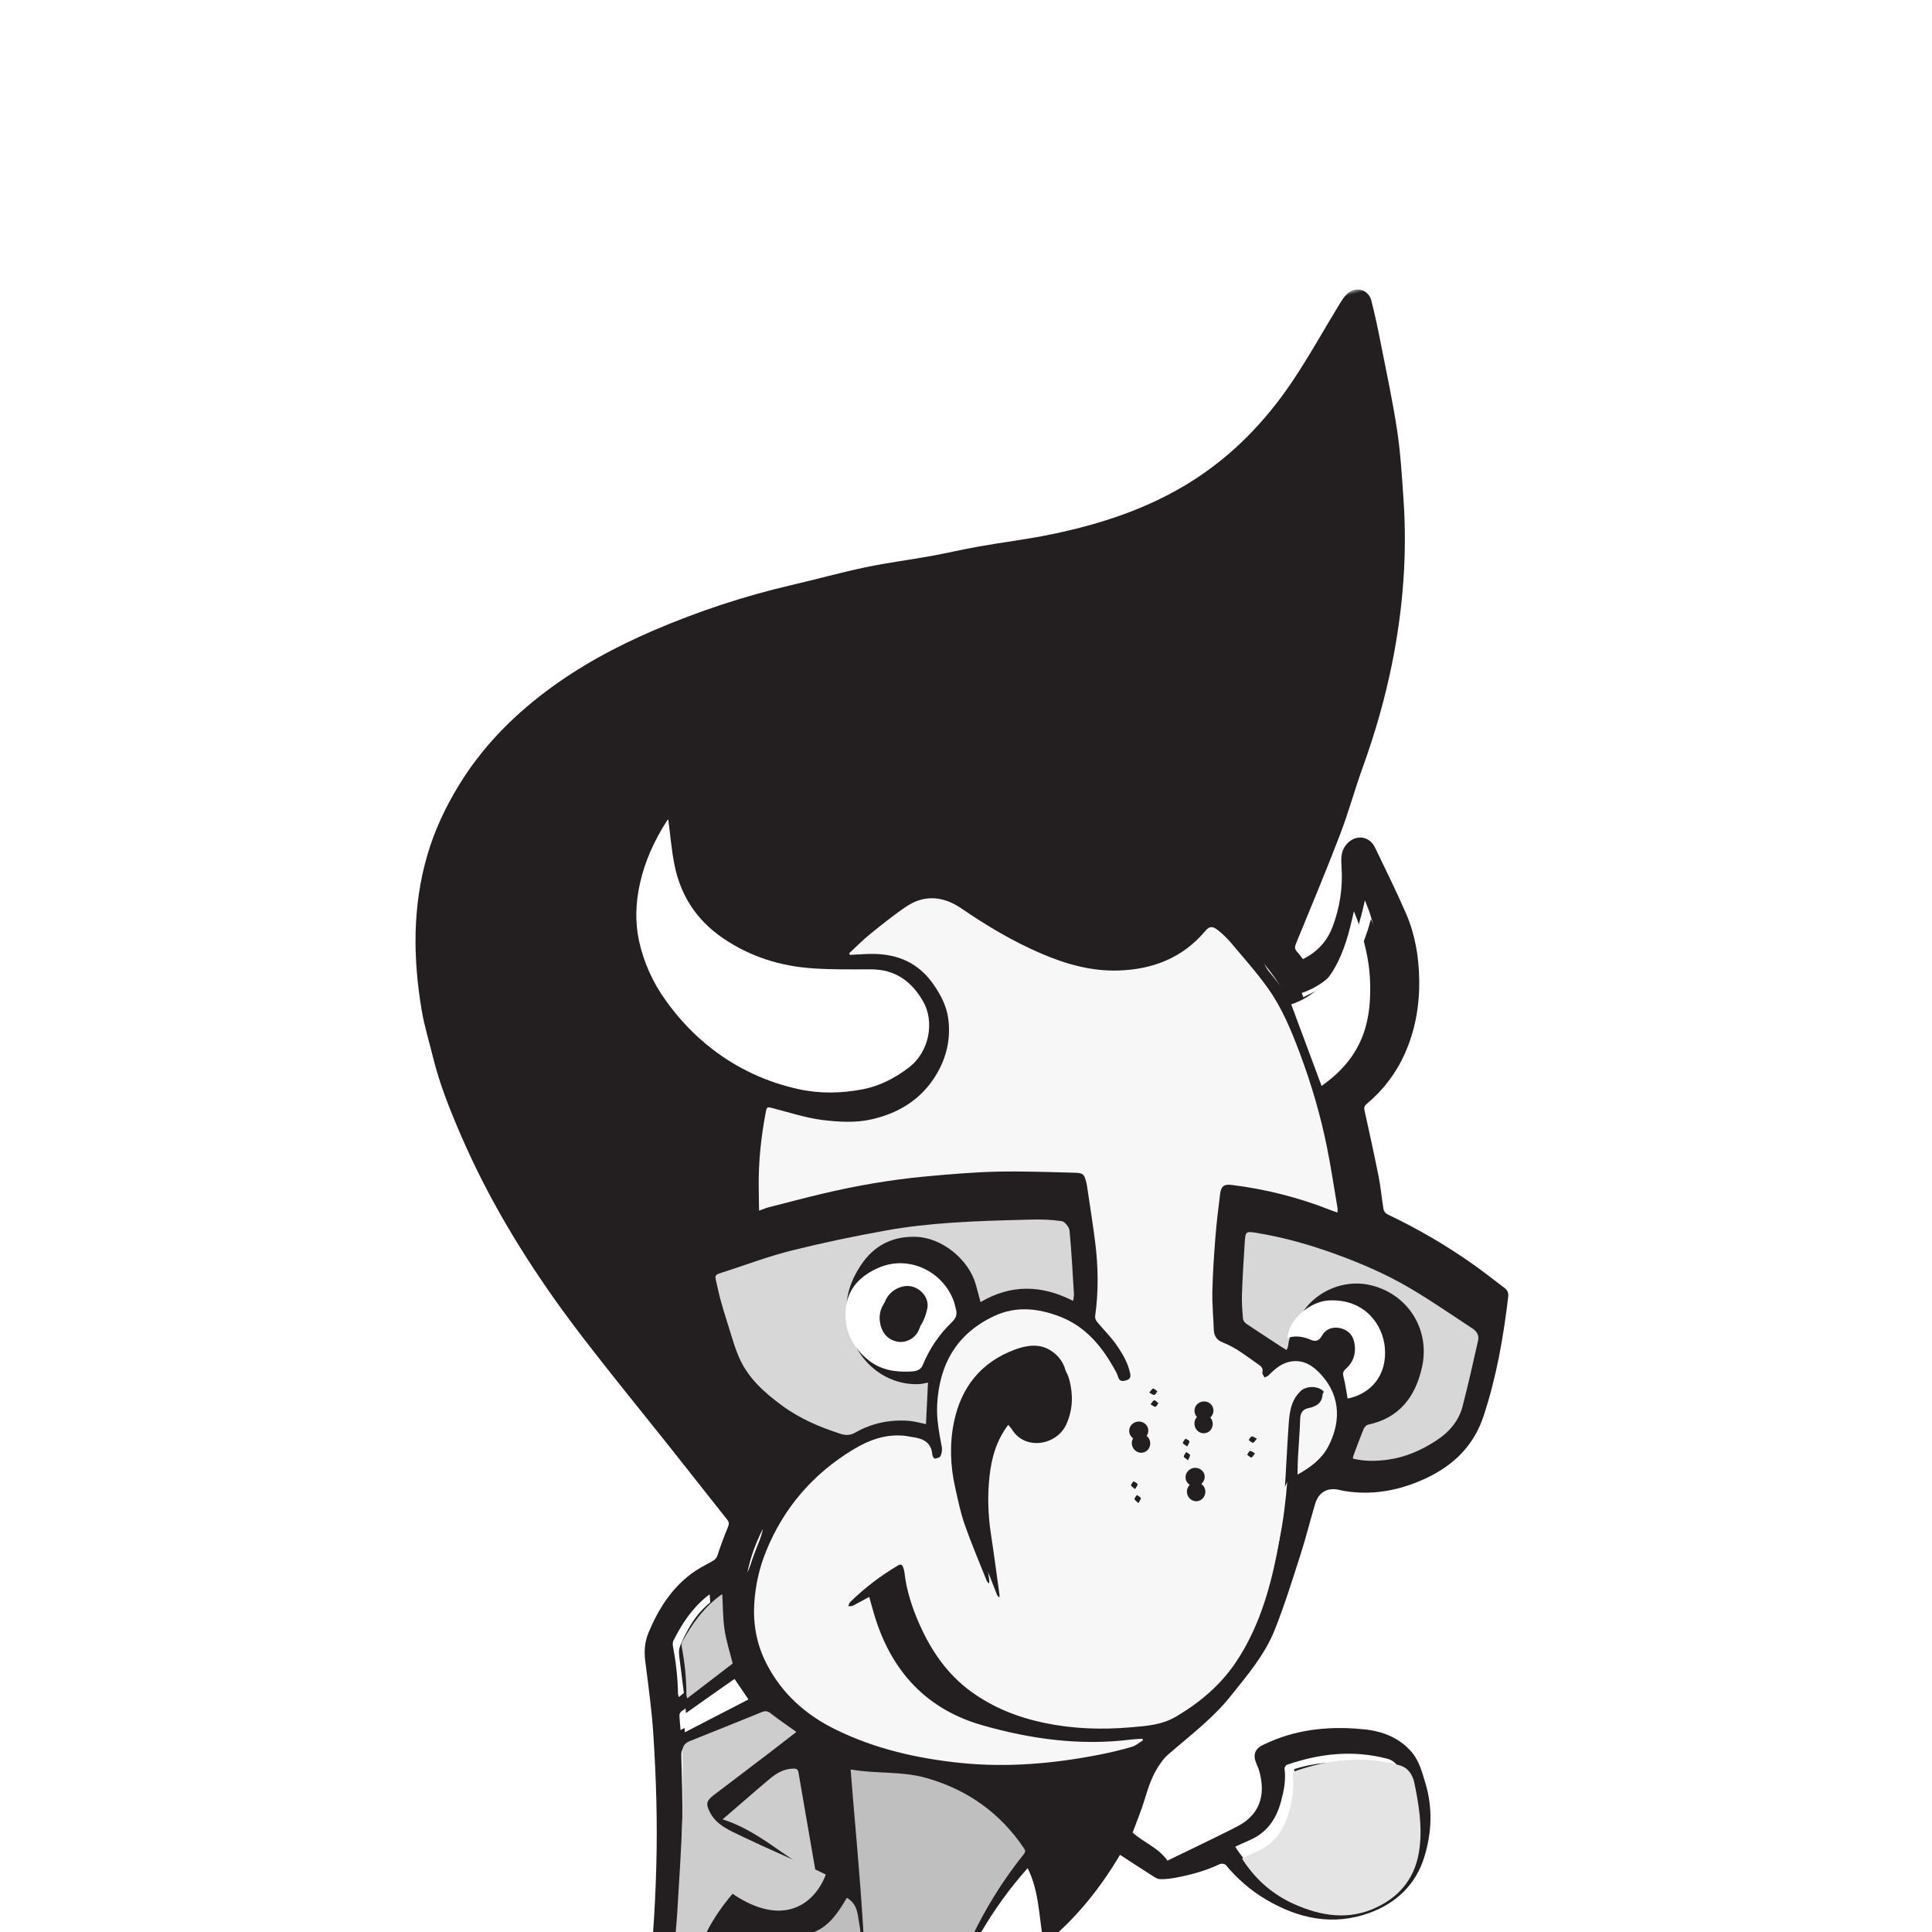 <svg xmlns="http://www.w3.org/2000/svg" width="250" height="250" viewBox="0 0 250 250" xmlns:xlink="http://www.w3.org/1999/xlink">
  <rect x="0" y="0" width="250" height="250" fill="#808080" stroke="none"/>
  <defs>
    <rect id="a" width="250" height="250"/>
  </defs>
  <g fill="none" fill-rule="evenodd">
    <mask id="b" fill="white">
      <use xlink:href="#a"/>
    </mask>
    <use fill="#FFFFFF" fill-rule="nonzero" xlink:href="#a"/>
    <g transform="rotate(-14 329.47 30.763)" mask="url(#b)">
      <path fill="#231F20" fill-rule="nonzero" d="M113.475,143.01 C113.513,143.054 113.554,143.094 113.598,143.136 C113.554,143.094 113.513,143.054 113.475,143.01 M179.852,7.407 C179.944,5.561 180.012,3.707 179.998,1.857 C179.984,0.377 178.465,-0.464 177.179,0.27 C176.689,0.549 176.261,0.958 175.855,1.36 C173.057,4.119 170.375,7.003 167.46,9.628 C162.87,13.76 157.697,16.991 151.788,18.94 C145.54,21.001 139.098,21.47 132.587,21.212 C129.408,21.088 126.24,20.69 123.062,20.469 C120.972,20.32 118.872,20.304 116.783,20.167 C113.904,19.977 111.034,19.638 108.153,19.53 C104.882,19.406 101.601,19.496 98.321,19.444 C92.032,19.343 85.789,19.814 79.582,20.819 C74.243,21.685 69.03,23.025 64.049,25.146 C58.934,27.323 54.265,30.218 50.27,34.15 C47.907,36.482 45.823,39.028 44.146,41.896 C40.626,47.9 39.062,54.481 38.541,61.348 C38.39,63.341 38.505,65.357 38.494,67.362 C38.476,71.068 38.985,74.724 39.593,78.367 C41.005,86.875 43.524,95.067 46.722,103.057 C47.9,105.994 49.192,108.885 50.488,111.769 C52.267,115.73 54.113,119.658 55.91,123.612 C57.603,127.328 59.269,131.055 60.958,134.772 C61.126,135.139 61.078,135.378 60.838,135.704 C60.075,136.746 59.332,137.806 58.652,138.904 C58.403,139.308 58.113,139.446 57.691,139.553 C56.689,139.811 55.664,140.053 54.716,140.458 C51.718,141.733 49.464,143.913 47.543,146.505 C46.736,147.589 46.386,148.748 46.232,150.06 C45.857,153.206 45.524,156.362 44.957,159.473 C43.933,165.099 42.718,170.686 41.175,176.19 C40.374,179.066 39.515,181.927 38.573,184.759 C37.495,187.983 36.339,191.183 35.119,194.357 C34.652,195.575 34.395,196.779 34.434,198.06 C34.453,198.659 34.513,199.255 34.538,199.663 C34.248,199.97 33.998,200.124 33.907,200.344 C33.633,201.005 33.42,201.691 33.166,202.412 C33.24,202.456 33.364,202.525 33.541,202.628 C33.251,203.1 33.046,203.627 32.669,203.957 C32.482,204.122 31.977,203.896 31.615,203.9 C31.271,203.905 30.926,203.959 30.589,204.025 C27.898,204.568 25.474,205.731 23.224,207.274 C19.101,210.1 16.001,213.864 13.453,218.112 C12.476,219.747 11.626,221.465 10.715,223.143 C12.012,222.785 13.083,221.95 14.518,222.256 C14.403,222.444 14.319,222.599 14.22,222.746 C10.774,227.879 8.312,233.449 6.727,239.433 C5.333,244.686 3.764,249.89 1.697,254.927 C1.158,256.245 0.601,257.554 0,259 C0.315,258.831 0.509,258.725 0.704,258.622 C2.509,257.64 4.282,256.592 6.127,255.69 C10.589,253.513 15.104,251.448 19.552,249.248 C23.27,247.412 26.372,244.833 28.482,241.182 C28.519,241.118 28.595,241.074 28.751,240.929 C28.807,243.093 27.748,244.714 26.843,246.417 C30.998,243.711 34.914,240.775 37.16,236.115 C37.247,236.158 37.335,236.207 37.421,236.249 C37.054,237.775 36.687,239.3 36.316,240.82 L36.449,240.935 C38.418,238.88 40.389,236.822 42.364,234.765 C42.805,235.089 43.247,235.416 43.686,235.746 C45.459,237.079 47.273,238.34 49.287,239.295 C54.418,241.723 59.804,242.852 65.476,242.635 C65.735,242.625 66.061,242.652 66.247,242.798 C66.62,243.095 66.907,243.496 67.25,243.835 C69.117,245.687 70.99,247.54 73.257,248.911 C74.273,249.526 75.346,250.047 76.4,250.598 C77.038,250.932 77.67,251.319 78.349,251.546 C79.466,251.92 80.619,252.191 81.761,252.486 C82.183,252.595 82.614,252.69 83.045,252.731 C85.266,252.944 87.468,252.813 89.628,252.226 C91.459,251.731 93.248,251.104 94.683,249.8 C95.758,248.822 96.658,247.699 97.376,246.407 C98.331,244.691 99.055,242.877 99.295,240.956 C99.535,239.065 99.504,237.129 99.461,235.217 C99.398,232.589 98.79,230.034 97.763,227.641 C96.677,225.094 95.346,222.683 93.523,220.536 C91.571,218.241 89.227,216.511 86.604,215.121 C85.951,214.776 85.166,214.692 84.46,214.433 C83.684,214.148 82.969,213.919 82.575,212.951 C80.803,208.632 77.902,205.225 73.921,202.764 C73.755,202.661 73.603,202.528 73.403,202.374 C77.414,196.728 82.062,191.825 87.775,187.931 C88.518,191.328 87.618,194.576 87.418,198.052 C92.309,195.799 96.303,192.67 99.791,189.154 C100.931,190.377 102.046,191.582 103.174,192.772 C103.424,193.035 103.696,193.357 104.016,193.452 C104.65,193.633 105.321,193.718 105.978,193.761 C108.013,193.895 110.04,193.843 112.048,193.439 C112.259,193.398 112.662,193.557 112.745,193.734 C113.76,195.836 115.078,197.721 116.739,199.354 C120.218,202.768 124.299,204.763 129.26,204.257 C132.963,203.88 136.027,202.136 137.962,198.898 C139.63,196.109 140.538,193.024 140.373,189.703 C140.302,188.223 140.298,186.723 139.614,185.366 C138.527,183.196 136.636,181.871 134.462,181.074 C131.327,179.923 128.064,179.259 124.699,179.384 C123.531,179.427 122.353,179.59 121.203,179.824 C119.987,180.072 119.57,180.81 119.774,182.004 C119.841,182.387 119.895,182.781 119.897,183.172 C119.905,185.49 119.207,187.495 117.065,188.648 C116.214,189.112 115.205,189.314 114.241,189.525 C111.34,190.172 108.428,190.764 105.566,191.368 C104.818,189.42 103.081,188.301 102.072,186.751 C102.954,185.445 103.885,184.211 104.668,182.884 C105.517,181.443 106.42,180.063 107.697,178.965 C108.075,178.638 108.478,178.318 108.923,178.093 C112.226,176.402 115.668,174.963 118.65,172.687 C121.391,170.597 124.227,168.574 126.258,165.75 C128.251,162.978 130.028,160.045 131.831,157.141 C133.035,155.199 134.108,153.174 135.269,151.203 C136.096,149.795 137.408,149.47 138.851,150.253 C139.071,150.371 139.298,150.479 139.531,150.576 C142.571,151.842 145.732,152.1 148.954,151.632 C153.224,151.009 156.795,149.218 159.183,145.429 C162.003,140.954 164.135,136.16 166.002,131.228 C166.174,130.772 166.117,130.39 165.815,130.014 C164.779,128.742 163.782,127.436 162.717,126.193 C159.884,122.883 156.764,119.865 153.405,117.093 C153.217,116.939 153.061,116.602 153.079,116.365 C153.188,114.967 153.418,113.571 153.486,112.172 C153.629,109.238 153.711,106.3 153.788,103.363 C153.799,102.957 153.924,102.76 154.286,102.585 C156.754,101.386 158.854,99.718 160.562,97.561 C162.659,94.909 163.997,91.895 164.757,88.616 C165.418,85.756 165.654,82.852 165.173,79.953 C164.656,76.839 163.971,73.749 163.335,70.651 C162.974,68.906 161.128,68.346 159.736,69.457 C158.858,70.162 158.7,71.12 158.523,72.088 C158.045,74.69 157.052,77.073 155.561,79.243 C154.414,80.915 152.836,81.965 150.799,82.418 C150.626,82.038 150.477,81.651 150.276,81.292 C150.055,80.891 150.14,80.615 150.413,80.244 C153.407,76.171 156.433,72.117 159.333,67.973 C161.092,65.46 162.592,62.77 164.303,60.219 C166.92,56.32 169.267,52.264 171.275,48.02 C174.316,41.584 176.566,34.885 177.812,27.866 C178.335,24.915 178.892,21.954 179.176,18.973 C179.539,15.132 179.658,11.266 179.852,7.407"/>
      <path stroke="#FFFFFF" stroke-width="8.88" d="M113.475,143.01 C113.513,143.054 113.554,143.094 113.598,143.136 C113.554,143.094 113.513,143.054 113.475,143.01 Z M179.852,7.407 C179.944,5.561 180.012,3.707 179.998,1.857 C179.984,0.377 178.465,-0.464 177.179,0.27 C176.689,0.549 176.261,0.958 175.855,1.36 C173.057,4.119 170.375,7.003 167.46,9.628 C162.87,13.76 157.697,16.991 151.788,18.94 C145.54,21.001 139.098,21.47 132.587,21.212 C129.408,21.088 126.24,20.69 123.062,20.469 C120.972,20.32 118.872,20.304 116.783,20.167 C113.904,19.977 111.034,19.638 108.153,19.53 C104.882,19.406 101.601,19.496 98.321,19.444 C92.032,19.343 85.789,19.814 79.582,20.819 C74.243,21.685 69.03,23.025 64.049,25.146 C58.934,27.323 54.265,30.218 50.27,34.15 C47.907,36.482 45.823,39.028 44.146,41.896 C40.626,47.9 39.062,54.481 38.541,61.348 C38.39,63.341 38.505,65.357 38.494,67.362 C38.476,71.068 38.985,74.724 39.593,78.367 C41.005,86.875 43.524,95.067 46.722,103.057 C47.9,105.994 49.192,108.885 50.488,111.769 C52.267,115.73 54.113,119.658 55.91,123.612 C57.603,127.328 59.269,131.055 60.958,134.772 C61.126,135.139 61.078,135.378 60.838,135.704 C60.075,136.746 59.332,137.806 58.652,138.904 C58.403,139.308 58.113,139.446 57.691,139.553 C56.689,139.811 55.664,140.053 54.716,140.458 C51.718,141.733 49.464,143.913 47.543,146.505 C46.736,147.589 46.386,148.748 46.232,150.06 C45.857,153.206 45.524,156.362 44.957,159.473 C43.933,165.099 42.718,170.686 41.175,176.19 C40.374,179.066 39.515,181.927 38.573,184.759 C37.495,187.983 36.339,191.183 35.119,194.357 C34.652,195.575 34.395,196.779 34.434,198.06 C34.453,198.659 34.513,199.255 34.538,199.663 C34.248,199.97 33.998,200.124 33.907,200.344 C33.633,201.005 33.42,201.691 33.166,202.412 C33.24,202.456 33.364,202.525 33.541,202.628 C33.251,203.1 33.046,203.627 32.669,203.957 C32.482,204.122 31.977,203.896 31.615,203.9 C31.271,203.905 30.926,203.959 30.589,204.025 C27.898,204.568 25.474,205.731 23.224,207.274 C19.101,210.1 16.001,213.864 13.453,218.112 C12.476,219.747 11.626,221.465 10.715,223.143 C12.012,222.785 13.083,221.95 14.518,222.256 C14.403,222.444 14.319,222.599 14.22,222.746 C10.774,227.879 8.312,233.449 6.727,239.433 C5.333,244.686 3.764,249.89 1.697,254.927 C1.158,256.245 0.601,257.554 0,259 C0.315,258.831 0.509,258.725 0.704,258.622 C2.509,257.64 4.282,256.592 6.127,255.69 C10.589,253.513 15.104,251.448 19.552,249.248 C23.27,247.412 26.372,244.833 28.482,241.182 C28.519,241.118 28.595,241.074 28.751,240.929 C28.807,243.093 27.748,244.714 26.843,246.417 C30.998,243.711 34.914,240.775 37.16,236.115 C37.247,236.158 37.335,236.207 37.421,236.249 C37.054,237.775 36.687,239.3 36.316,240.82 L36.449,240.935 C38.418,238.88 40.389,236.822 42.364,234.765 C42.805,235.089 43.247,235.416 43.686,235.746 C45.459,237.079 47.273,238.34 49.287,239.295 C54.418,241.723 59.804,242.852 65.476,242.635 C65.735,242.625 66.061,242.652 66.247,242.798 C66.62,243.095 66.907,243.496 67.25,243.835 C69.117,245.687 70.99,247.54 73.257,248.911 C74.273,249.526 75.346,250.047 76.4,250.598 C77.038,250.932 77.67,251.319 78.349,251.546 C79.466,251.92 80.619,252.191 81.761,252.486 C82.183,252.595 82.614,252.69 83.045,252.731 C85.266,252.944 87.468,252.813 89.628,252.226 C91.459,251.731 93.248,251.104 94.683,249.8 C95.758,248.822 96.658,247.699 97.376,246.407 C98.331,244.691 99.055,242.877 99.295,240.956 C99.535,239.065 99.504,237.129 99.461,235.217 C99.398,232.589 98.79,230.034 97.763,227.641 C96.677,225.094 95.346,222.683 93.523,220.536 C91.571,218.241 89.227,216.511 86.604,215.121 C85.951,214.776 85.166,214.692 84.46,214.433 C83.684,214.148 82.969,213.919 82.575,212.951 C80.803,208.632 77.902,205.225 73.921,202.764 C73.755,202.661 73.603,202.528 73.403,202.374 C77.414,196.728 82.062,191.825 87.775,187.931 C88.518,191.328 87.618,194.576 87.418,198.052 C92.309,195.799 96.303,192.67 99.791,189.154 C100.931,190.377 102.046,191.582 103.174,192.772 C103.424,193.035 103.696,193.357 104.016,193.452 C104.65,193.633 105.321,193.718 105.978,193.761 C108.013,193.895 110.04,193.843 112.048,193.439 C112.259,193.398 112.662,193.557 112.745,193.734 C113.76,195.836 115.078,197.721 116.739,199.354 C120.218,202.768 124.299,204.763 129.26,204.257 C132.963,203.88 136.027,202.136 137.962,198.898 C139.63,196.109 140.538,193.024 140.373,189.703 C140.302,188.223 140.298,186.723 139.614,185.366 C138.527,183.196 136.636,181.871 134.462,181.074 C131.327,179.923 128.064,179.259 124.699,179.384 C123.531,179.427 122.353,179.59 121.203,179.824 C119.987,180.072 119.57,180.81 119.774,182.004 C119.841,182.387 119.895,182.781 119.897,183.172 C119.905,185.49 119.207,187.495 117.065,188.648 C116.214,189.112 115.205,189.314 114.241,189.525 C111.34,190.172 108.428,190.764 105.566,191.368 C104.818,189.42 103.081,188.301 102.072,186.751 C102.954,185.445 103.885,184.211 104.668,182.884 C105.517,181.443 106.42,180.063 107.697,178.965 C108.075,178.638 108.478,178.318 108.923,178.093 C112.226,176.402 115.668,174.963 118.65,172.687 C121.391,170.597 124.227,168.574 126.258,165.75 C128.251,162.978 130.028,160.045 131.831,157.141 C133.035,155.199 134.108,153.174 135.269,151.203 C136.096,149.795 137.408,149.47 138.851,150.253 C139.071,150.371 139.298,150.479 139.531,150.576 C142.571,151.842 145.732,152.1 148.954,151.632 C153.224,151.009 156.795,149.218 159.183,145.429 C162.003,140.954 164.135,136.16 166.002,131.228 C166.174,130.772 166.117,130.39 165.815,130.014 C164.779,128.742 163.782,127.436 162.717,126.193 C159.884,122.883 156.764,119.865 153.405,117.093 C153.217,116.939 153.061,116.602 153.079,116.365 C153.188,114.967 153.418,113.571 153.486,112.172 C153.629,109.238 153.711,106.3 153.788,103.363 C153.799,102.957 153.924,102.76 154.286,102.585 C156.754,101.386 158.854,99.718 160.562,97.561 C162.659,94.909 163.997,91.895 164.757,88.616 C165.418,85.756 165.654,82.852 165.173,79.953 C164.656,76.839 163.971,73.749 163.335,70.651 C162.974,68.906 161.128,68.346 159.736,69.457 C158.858,70.162 158.7,71.12 158.523,72.088 C158.045,74.69 157.052,77.073 155.561,79.243 C154.414,80.915 152.836,81.965 150.799,82.418 C150.626,82.038 150.477,81.651 150.276,81.292 C150.055,80.891 150.14,80.615 150.413,80.244 C153.407,76.171 156.433,72.117 159.333,67.973 C161.092,65.46 162.592,62.77 164.303,60.219 C166.92,56.32 169.267,52.264 171.275,48.02 C174.316,41.584 176.566,34.885 177.812,27.866 C178.335,24.915 178.892,21.954 179.176,18.973 C179.539,15.132 179.658,11.266 179.852,7.407 L179.852,7.407 Z"/>
      <path fill="#231F20" fill-rule="nonzero" d="M159.768,134.726 C158.463,137.292 157.166,139.864 155.778,142.383 C154.818,144.137 153.263,145.193 151.372,145.836 C149.204,146.575 147.013,146.944 144.728,146.694 C143.24,146.528 141.799,146.205 140.424,145.485 C140.497,145.33 140.538,145.201 140.611,145.094 C141.295,144.116 141.97,143.125 142.686,142.165 C142.837,141.966 143.149,141.752 143.382,141.759 C147.484,141.9 150.173,139.787 151.924,136.298 C154.177,131.801 152.356,126.648 147.827,124.484 C144.92,123.098 141.245,123.622 138.831,125.74 C137.585,126.83 136.442,127.979 135.838,129.568 C135.787,129.705 135.665,129.822 135.523,130.02 C135.31,129.809 135.134,129.643 134.969,129.464 C133.742,128.154 132.511,126.848 131.301,125.52 C131.142,125.343 131.006,125.025 131.043,124.804 C131.215,123.783 131.388,122.758 131.676,121.769 C132.286,119.67 132.948,117.587 133.62,115.508 C134.08,114.084 134.117,114.056 135.459,114.628 C138.731,116.024 141.809,117.78 144.767,119.76 C147.65,121.685 150.409,123.776 152.892,126.194 C155.168,128.411 157.288,130.794 159.458,133.118 C159.875,133.569 160.058,134.161 159.768,134.726 M146.94,132.138 C146.944,131.042 146.257,130.278 145.352,129.88 C144.412,129.462 143.353,129.542 142.582,130.333 C141.991,130.94 141.47,130.956 140.844,130.499 C139.887,129.805 138.837,129.382 137.613,129.474 C138.402,126.978 142.15,125.278 144.809,125.78 C149.933,126.748 151.649,130.855 151.091,134.123 C150.433,137.929 147.46,139.878 144.006,139.725 C144.073,138.729 144.192,137.728 144.187,136.73 C144.185,136.171 144.262,135.9 144.834,135.614 C146.213,134.922 146.936,133.705 146.94,132.138 M139.6,142.952 C138.367,144.289 136.665,144.975 134.783,145.471 C135.005,144.692 135.184,143.994 135.403,143.309 C135.902,141.728 136.458,140.167 136.914,138.573 C137.129,137.826 137.565,137.459 138.28,137.484 C139.323,137.522 140.193,137.34 140.582,136.215 C140.623,136.096 140.756,136.009 140.837,135.911 C140.327,134.956 138.744,134.602 137.842,135.115 C136.109,136.098 135.619,137.816 135.054,139.53 C133.353,144.667 131.936,149.911 129.561,154.808 C127.346,159.369 124.7,163.643 120.87,167.023 C118.154,169.417 114.961,170.949 111.461,171.97 C109.295,172.603 107.264,172.228 105.19,171.903 C101.419,171.312 97.756,170.301 94.29,168.665 C91.056,167.144 88.169,165.145 85.829,162.412 C83.354,159.517 82.045,156.091 81.381,152.396 C80.967,150.091 80.792,147.763 81.118,145.422 C81.148,145.197 81.138,144.959 81.107,144.732 C81.062,144.395 80.897,144.259 80.529,144.367 C77.946,145.112 75.487,146.143 73.156,147.483 C73.004,147.568 72.921,147.774 72.805,147.923 C73.005,147.953 73.216,148.047 73.398,148.007 C74.183,147.832 74.96,147.62 75.804,147.406 C75.838,148.432 75.845,149.39 75.908,150.345 C76.399,157.71 79.748,163.366 86.179,166.989 C92.007,170.275 98.182,172.669 104.893,173.452 C105.388,173.508 105.873,173.616 106.364,173.701 C106.38,173.772 106.393,173.843 106.41,173.917 C105.863,174.082 105.324,174.368 104.772,174.39 C103.297,174.444 101.815,174.435 100.342,174.358 C94.132,174.049 88.022,173.109 82.147,171.03 C76.803,169.138 71.74,166.661 67.306,163.04 C63.923,160.279 61.494,156.884 60.453,152.571 C59.811,149.902 59.962,147.277 60.802,144.671 C61.522,142.434 62.581,140.374 63.987,138.491 C67.683,133.553 72.53,130.258 78.387,128.477 C80.769,127.753 83.223,127.476 85.652,128.388 C85.953,128.503 86.241,128.651 86.543,128.769 C87.809,129.272 88.745,129.989 88.468,131.571 C88.436,131.754 88.56,132.127 88.647,132.137 C88.923,132.171 89.33,132.176 89.474,132.008 C89.718,131.72 89.912,131.301 89.934,130.924 C90.048,129.082 90.138,127.249 90.697,125.465 C92.29,120.375 95.579,117.147 100.874,116.137 C104.004,115.54 106.768,116.524 109.311,118.267 C112.118,120.189 113.617,123 114.533,126.185 C114.669,126.648 114.832,127.122 114.848,127.599 C114.876,128.265 115.249,128.322 115.76,128.314 C116.268,128.307 116.494,128.105 116.515,127.567 C116.569,126.074 116.118,124.688 115.571,123.348 C115.11,122.22 114.45,121.178 113.911,120.08 C113.808,119.864 113.751,119.539 113.839,119.329 C115.082,116.356 115.826,113.252 116.22,110.064 C116.518,107.642 116.727,105.202 116.972,102.771 C116.987,102.635 117,102.493 116.999,102.355 C116.992,101.171 116.933,101.006 115.785,100.697 C112.459,99.8 109.136,98.857 105.774,98.123 C102.656,97.444 99.497,96.956 96.341,96.489 C91.89,95.831 87.406,95.516 82.908,95.454 C80.4,95.418 77.893,95.459 75.385,95.477 C74.984,95.482 74.581,95.545 74.019,95.597 C74.276,94.517 74.499,93.566 74.73,92.619 C75.489,89.517 76.596,86.538 77.951,83.658 C78.374,82.759 78.348,82.805 79.227,83.276 C81.172,84.31 83.078,85.477 85.131,86.243 C87.095,86.974 89.208,87.613 91.274,87.672 C94.986,87.782 98.46,86.774 101.233,84.03 C103.086,82.193 104.212,79.983 104.505,77.415 C104.685,75.811 104.292,74.24 103.696,72.703 C102.469,69.55 100.109,67.819 96.959,67.016 C95.953,66.756 94.918,66.604 93.896,66.406 C93.887,66.327 93.875,66.246 93.861,66.172 C94.945,65.592 96.002,64.953 97.119,64.448 C98.963,63.609 100.816,62.769 102.723,62.1 C105.457,61.142 107.836,61.993 109.718,64.058 C112.413,67.02 115.275,69.788 118.487,72.172 C121.321,74.273 124.373,75.987 127.855,76.731 C132.314,77.679 136.553,77.199 140.38,74.489 C141.047,74.011 141.471,74.093 142.062,74.867 C142.507,75.452 142.925,76.074 143.253,76.729 C144.388,78.998 145.605,81.238 146.559,83.585 C147.753,86.524 148.226,89.665 148.597,92.803 C149.089,96.969 149.262,101.154 149.073,105.343 C148.949,108.015 148.683,110.681 148.476,113.352 C148.463,113.497 148.397,113.641 148.327,113.898 C148.033,113.709 147.805,113.572 147.588,113.423 C143.866,110.82 139.874,108.732 135.628,107.14 C134.654,106.776 134.217,106.938 133.822,107.929 C133.114,109.706 132.419,111.487 131.8,113.294 C131.055,115.469 130.33,117.653 129.714,119.864 C129.269,121.456 129.021,123.102 128.667,124.717 C128.488,125.521 128.767,126.147 129.404,126.578 C130.934,127.617 132.045,129.07 133.268,130.421 C133.571,130.758 133.829,131.074 133.539,131.582 C133.453,131.741 133.614,132.041 133.662,132.278 C133.862,132.23 134.09,132.229 134.261,132.126 C135.328,131.493 136.426,130.96 137.709,131.112 C139.339,131.303 140.31,132.364 141.051,133.723 C142.977,137.245 141.838,140.53 139.6,142.952 M86.686,184.88 C80.94,189.349 76.342,194.822 72.63,201.07 C72.503,201.279 72.363,201.486 72.227,201.697 C69.221,200.175 66.112,199.391 62.63,199.469 C65.09,189.376 66.434,179.152 68.12,168.93 C71.106,170.295 74.345,170.713 77.151,172.372 C81.819,175.127 85.063,179.02 86.889,184.124 C87.01,184.462 86.982,184.65 86.686,184.88 M72.893,207.871 C75.842,210.169 77.653,213.126 78.83,216.596 C79.723,219.242 80.224,221.948 80.484,224.717 C80.615,226.096 80.82,227.467 80.938,228.844 C81.06,230.244 80.621,231.563 79.79,232.611 C79.284,233.246 78.354,233.583 77.564,233.94 C74.459,235.343 71.176,236.063 67.798,236.341 C66.282,236.462 64.757,236.472 63.896,236.507 C57.169,236.114 51.508,234.466 46.41,231.102 C44.781,230.029 43.577,228.522 42.79,226.735 C42.227,225.445 42.338,224.055 42.522,222.699 C42.992,219.247 44.254,216.103 46.323,213.311 C48.618,210.218 51.352,207.621 54.904,205.995 C58.324,204.429 61.91,203.815 65.606,204.528 C68.271,205.043 70.692,206.151 72.893,207.871 M82.151,236.897 C83.693,235.366 84.746,233.533 85.049,231.273 C85.555,227.519 85.488,223.799 84.83,220.076 C84.816,220.014 84.846,219.945 84.869,219.774 C86.525,220.445 87.829,221.482 89.025,222.69 C90.481,224.159 91.644,225.839 92.573,227.675 C93.088,228.695 93.548,229.763 93.885,230.855 C94.581,233.124 94.913,235.476 94.832,237.848 C94.731,240.704 94.002,243.389 92.102,245.636 C91.429,246.431 90.541,246.964 89.578,247.232 C88.191,247.613 86.803,248.071 85.315,247.974 C83.739,247.871 82.201,247.664 80.68,247.163 C78.495,246.444 76.584,245.233 74.666,244.036 C73.747,243.458 72.974,242.646 72.014,241.838 C72.932,241.601 73.686,241.422 74.429,241.204 C77.331,240.359 79.995,239.029 82.151,236.897 M37.888,197.18 C37.912,195.305 38.875,193.689 39.524,191.991 C39.561,191.894 39.889,191.809 40.026,191.862 C40.58,192.081 41.109,192.354 41.538,192.555 C41.213,194.102 40.802,195.549 40.619,197.021 C40.381,198.972 40.59,200.947 41.941,202.463 C43.037,203.691 44.407,204.671 45.672,205.743 C45.983,206.008 46.351,206.207 46.758,206.48 C46.184,207.098 45.642,207.686 45.045,208.328 C40.922,205.682 37.823,202.44 37.888,197.18 M40.598,214.488 C40.044,215.257 39.441,215.988 38.853,216.733 C38.175,217.598 38.175,217.595 37.148,216.899 C38.074,215.783 38.971,214.7 39.871,213.621 C40.743,212.571 41.649,211.548 42.485,210.472 C42.813,210.05 43.029,210.085 43.42,210.459 C42.476,211.811 41.555,213.16 40.598,214.488 M36.823,229.566 C36.017,230.592 35.191,231.603 34.374,232.623 L34.245,232.543 C34.377,231.632 34.507,230.718 34.639,229.807 C34.585,229.782 34.527,229.759 34.473,229.737 C33.318,232.69 31.097,234.716 28.687,236.682 C29.047,235.513 29.379,234.44 29.755,233.22 C29.46,233.308 29.365,233.309 29.348,233.347 C28.138,235.951 26.088,237.738 23.695,239.185 C20.574,241.076 17.443,242.95 14.322,244.839 C13.771,245.173 13.254,245.562 12.579,246.023 C12.914,244.952 13.259,244.041 13.476,243.101 C14.294,239.567 15.126,236.033 15.842,232.476 C16.51,229.137 17.612,225.969 19.192,222.966 C19.299,222.768 19.392,222.569 19.493,222.373 C19.45,222.303 19.411,222.236 19.369,222.166 C18.696,222.458 18.022,222.744 17.333,223.041 C17.339,222.985 17.334,222.896 17.362,222.823 C18.728,219.085 20.592,215.659 23.566,212.937 C25.033,211.597 26.67,210.535 28.601,209.989 C28.984,209.88 29.4,209.888 29.857,209.835 C29.916,211.517 30.328,212.989 31.201,214.301 C32.688,216.529 34.785,217.91 37.329,218.656 C37.55,218.72 37.77,218.79 37.982,218.875 C38.275,218.995 38.563,219.137 38.923,219.296 C38.688,220.19 38.375,221.063 38.236,221.958 C37.979,223.613 37.825,225.285 37.63,226.948 C37.628,226.972 37.624,227.001 37.632,227.02 C38.144,228.119 37.411,228.824 36.823,229.566 M40.152,208.439 C40.55,208.702 40.902,208.941 41.351,209.239 C39.458,211.502 37.611,213.723 35.722,215.988 C35.336,215.679 35.001,215.414 34.604,215.094 C36.463,212.864 38.286,210.679 40.152,208.439 M33.52,213.781 C32.892,213.218 32.897,212.762 33.392,212.145 C34.766,210.433 36.06,208.659 37.386,206.916 C37.524,206.737 37.674,206.57 37.842,206.366 C38.197,206.707 38.506,207.009 38.871,207.362 C37.081,209.507 35.313,211.629 33.52,213.781 M32.31,209.332 C33.373,207.389 34.518,205.486 35.637,203.572 C35.655,203.54 35.71,203.532 35.8,203.486 C36.108,203.987 36.419,204.488 36.729,204.985 C35.267,206.928 33.827,208.841 32.39,210.753 C32.321,210.744 32.256,210.734 32.19,210.725 C32.221,210.256 32.108,209.709 32.31,209.332 M50.432,148.266 C52.088,146.344 53.937,144.658 56.305,143.646 C56.359,143.622 56.432,143.636 56.425,143.634 C56.164,145.128 55.802,146.604 55.668,148.102 C55.538,149.582 55.635,151.079 55.63,152.6 C53.617,153.535 51.514,154.518 49.329,155.539 C49.335,155.372 49.309,155.207 49.343,155.053 C49.807,153.051 50.072,151.02 50.187,148.967 C50.198,148.729 50.281,148.442 50.432,148.266 M43.654,188.643 C43.306,189.353 43.01,189.963 42.702,190.587 C41.958,190.341 41.286,190.118 40.613,189.89 C40.527,189.862 40.374,189.792 40.38,189.772 C40.489,189.313 40.583,188.845 40.762,188.414 C40.819,188.279 41.132,188.147 41.302,188.176 C42.05,188.291 42.789,188.463 43.654,188.643 M57.894,165.719 C55.317,166.916 52.738,168.103 50.16,169.295 C49.099,169.788 49.032,170.218 49.234,171.235 C49.605,173.083 50.971,174.139 52.213,175.25 C54.708,177.487 57.31,179.608 59.864,181.775 C60.198,182.058 60.516,182.358 60.835,182.643 C58.709,185.919 54.397,188.002 49.514,182.133 C48.024,183.298 46.645,184.574 45.456,186.055 C45.426,186.087 45.404,186.129 45.382,186.171 C44.919,186.964 44.323,187.362 43.341,187.08 C42.733,186.907 42.075,186.903 41.314,186.807 C41.778,185.342 42.229,184.008 42.621,182.657 C43.719,178.88 44.847,175.113 45.861,171.317 C46.595,168.57 47.19,165.786 47.8,163.004 C47.956,162.297 48.267,161.933 48.992,161.826 C52.041,161.386 55.086,160.917 58.135,160.456 C58.564,160.389 58.836,160.517 59.107,160.89 C59.865,161.932 60.689,162.924 61.538,163.999 C60.336,164.569 59.117,165.152 57.894,165.719 M62.501,187.651 C62.253,191.543 61.53,195.352 60.685,199.145 C60.599,199.541 60.41,199.676 60.047,199.723 C56.27,200.214 52.917,201.741 49.85,203.943 C49.494,204.195 49.207,204.233 48.847,204.011 C47.468,203.175 46.037,202.412 44.716,201.491 C43.473,200.627 43.182,199.357 43.543,197.876 C44.182,195.272 45.162,192.815 46.688,190.605 C47.47,189.468 48.382,188.42 49.224,187.324 C49.464,187.012 49.67,186.984 50.038,187.183 C52.333,188.412 54.8,188.826 57.335,188.317 C58.802,188.022 59.986,187.06 61.039,186.001 C61.265,185.771 61.487,185.543 61.738,185.292 C62.433,186.008 62.554,186.762 62.501,187.651 M52.348,171.184 C53.521,170.583 54.66,169.994 55.798,169.412 C57.159,168.718 58.51,168.015 59.878,167.337 C60.991,166.785 62.138,166.426 63.416,166.739 C63.853,166.844 63.969,167.021 63.938,167.444 C63.626,171.624 63.33,175.806 63.03,179.985 C62.995,180.506 62.961,181.027 62.921,181.622 C59.205,178.286 56.689,173.879 52.348,171.184 M56.114,154.691 C56.519,155.813 56.855,156.743 57.175,157.638 C54.325,158.329 51.466,159.019 48.519,159.732 C48.629,159.074 48.707,158.436 48.85,157.813 C48.887,157.647 49.089,157.46 49.26,157.393 C51.526,156.483 53.799,155.599 56.114,154.691 M96.832,115.66 C94.874,116.777 93.186,118.247 91.837,120.072 C91.316,120.784 90.573,120.632 89.941,120.503 C88.079,120.128 86.362,119.398 85.147,117.84 C83.421,115.616 82.93,113.127 83.951,110.502 C84.873,108.123 86.897,107.011 89.297,106.616 C93.576,105.912 97.337,109.124 97.733,113.155 C97.764,113.475 97.744,113.802 97.746,114.124 C97.778,114.841 97.507,115.275 96.832,115.66 M66.476,110.516 C66.377,108.674 66.204,106.825 66.28,104.986 C66.352,103.234 66.028,103.405 67.974,103.273 C70.974,103.075 73.976,102.762 76.978,102.763 C81.217,102.764 85.461,102.919 89.691,103.181 C92.532,103.354 95.37,103.729 98.182,104.187 C101.626,104.754 105.048,105.472 108.467,106.179 C109.788,106.453 111.111,106.796 112.366,107.28 C112.731,107.423 113.127,108.207 113.062,108.625 C112.647,111.207 112.108,113.775 111.597,116.344 C111.552,116.579 111.412,116.797 111.281,117.103 C107.74,114.232 103.824,113.28 99.415,114.506 C99.398,113.692 99.394,112.989 99.37,112.283 C99.257,109.065 96.546,105.704 93.262,104.825 C90.327,104.043 87.623,104.562 85.254,106.603 C83.611,108.017 82.397,109.649 81.975,111.824 C80.927,117.213 84.3,121.522 88.877,122.43 C89.295,122.51 89.735,122.494 90.138,122.521 C89.599,124.186 89.084,125.775 88.556,127.406 C87.856,127.101 87.166,126.72 86.431,126.496 C84.072,125.779 81.669,125.684 79.279,126.311 C78.547,126.502 77.967,126.399 77.327,126.026 C74.9,124.617 72.61,123.023 70.74,120.913 C68.926,118.863 67.284,116.674 66.789,113.878 C66.596,112.774 66.539,111.64 66.476,110.516 M68.714,67.221 C67.628,64.452 67.109,61.588 67.203,58.647 C67.282,56.125 67.972,53.697 69.09,51.413 C70.433,48.663 72.283,46.297 74.489,44.197 C74.56,44.126 74.657,44.085 74.688,44.065 C74.467,46.023 74.149,47.978 74.044,49.944 C73.821,54.118 75.04,57.805 77.833,60.998 C80.662,64.24 84.158,66.413 88.181,67.734 C90.553,68.511 92.994,69.095 95.419,69.702 C98.527,70.48 100.219,72.544 101.041,75.541 C101.818,78.369 100.313,82.108 97.155,83.486 C95.088,84.387 92.959,84.914 90.744,84.802 C87.91,84.657 85.156,84.022 82.591,82.724 C78.811,80.812 75.605,78.182 73,74.837 C71.195,72.52 69.791,69.972 68.714,67.221 M156.169,83.486 C157.963,81.653 159.182,79.43 160.417,76.976 C160.505,77.674 160.593,78.196 160.626,78.722 C160.779,81.05 160.805,83.381 160.357,85.68 C159.655,89.3 158.395,92.648 155.453,95.106 C154.077,96.258 152.521,97.085 150.856,97.728 C150.432,94.02 150.019,90.375 149.592,86.631 C152.094,86.426 154.336,85.366 156.169,83.486 M116.506,191.375 C118.884,190.995 120.501,189.589 121.643,187.548 C122.356,186.276 122.985,184.969 123.143,183.482 C123.156,183.328 123.413,183.088 123.575,183.075 C128.058,182.677 132.369,183.264 136.37,185.464 C137.319,185.982 137.64,186.967 137.597,187.945 C137.491,190.556 137.27,193.155 136.298,195.64 C135.02,198.9 132.624,200.762 129.259,201.411 C125.551,202.127 122.356,200.833 119.458,198.638 C117.216,196.942 115.596,194.755 114.625,192.1 C114.586,191.999 114.561,191.892 114.517,191.738 C115.209,191.612 115.856,191.48 116.506,191.375 M165.815,130.017 C164.781,128.742 163.782,127.439 162.716,126.194 C159.883,122.883 156.766,119.865 153.404,117.093 C153.216,116.939 153.06,116.602 153.081,116.365 C153.187,114.967 153.418,113.571 153.488,112.171 C153.631,109.237 153.711,106.3 153.79,103.362 C153.799,102.957 153.923,102.761 154.288,102.585 C156.753,101.387 158.855,99.717 160.561,97.562 C162.659,94.909 163.996,91.896 164.756,88.616 C165.417,85.756 165.653,82.852 165.172,79.954 C164.658,76.839 163.973,73.748 163.335,70.651 C162.976,68.906 161.13,68.345 159.738,69.46 C158.86,70.162 158.703,71.122 158.523,72.088 C158.044,74.691 157.055,77.076 155.56,79.244 C154.414,80.918 152.836,81.968 150.798,82.419 C150.625,82.038 150.476,81.651 150.278,81.292 C150.054,80.892 150.139,80.616 150.413,80.247 C153.41,76.174 156.432,72.117 159.332,67.974 C161.093,65.463 162.594,62.769 164.302,60.219 C166.921,56.319 169.266,52.264 171.274,48.02 C174.318,41.586 176.565,34.885 177.811,27.866 C178.334,24.915 178.893,21.954 179.175,18.974 C179.538,15.133 179.66,11.266 179.851,7.407 C179.946,5.561 180.014,3.706 179.997,1.857 C179.986,0.376 178.467,-0.464 177.178,0.27 C176.688,0.549 176.263,0.958 175.854,1.36 C173.058,4.118 170.377,7.003 167.462,9.628 C162.869,13.76 157.696,16.991 151.787,18.94 C145.539,21.001 139.097,21.471 132.589,21.212 C129.407,21.088 126.239,20.69 123.064,20.469 C120.974,20.32 118.872,20.304 116.782,20.167 C113.906,19.977 111.033,19.638 108.155,19.529 C104.881,19.407 101.601,19.5 98.321,19.445 C92.035,19.343 85.788,19.814 79.582,20.819 C74.245,21.684 69.032,23.025 64.049,25.146 C58.933,27.324 54.265,30.218 50.274,34.152 C47.907,36.483 45.825,39.028 44.145,41.896 C40.629,47.9 39.065,54.481 38.541,61.348 C38.389,63.342 38.507,65.357 38.497,67.361 C38.476,71.068 38.985,74.724 39.592,78.368 C41.007,86.875 43.524,95.068 46.724,103.056 C47.9,105.994 49.192,108.885 50.488,111.769 C52.267,115.73 54.112,119.659 55.913,123.611 C57.605,127.327 59.269,131.058 60.961,134.772 C61.128,135.139 61.078,135.378 60.838,135.705 C60.075,136.746 59.335,137.809 58.652,138.904 C58.403,139.311 58.115,139.446 57.691,139.554 C56.688,139.811 55.667,140.055 54.718,140.458 C51.719,141.736 49.466,143.912 47.542,146.505 C46.737,147.592 46.386,148.748 46.232,150.06 C45.859,153.205 45.524,156.362 44.957,159.476 C43.932,165.099 42.721,170.685 41.175,176.19 C40.374,179.066 39.517,181.926 38.572,184.759 C37.495,187.983 36.339,191.183 35.12,194.36 C34.652,195.573 34.394,196.779 34.434,198.06 C34.453,198.66 34.513,199.255 34.541,199.662 C34.248,199.97 33.998,200.124 33.907,200.344 C33.633,201.005 33.423,201.69 33.166,202.412 C33.24,202.456 33.363,202.525 33.544,202.627 C33.253,203.099 33.046,203.627 32.669,203.957 C32.481,204.122 31.977,203.896 31.615,203.9 C31.274,203.905 30.928,203.958 30.589,204.025 C27.898,204.571 25.473,205.731 23.223,207.274 C19.104,210.1 16,213.865 13.456,218.112 C12.476,219.75 11.626,221.465 10.717,223.142 C12.015,222.784 13.085,221.949 14.518,222.256 C14.406,222.443 14.318,222.599 14.22,222.746 C10.774,227.879 8.312,233.449 6.727,239.433 C5.333,244.686 3.764,249.89 1.7,254.926 C1.158,256.245 0.601,257.553 0,259 C0.315,258.831 0.509,258.725 0.703,258.622 C2.509,257.64 4.285,256.591 6.128,255.692 C10.588,253.513 15.106,251.448 19.555,249.247 C23.273,247.412 26.372,244.833 28.485,241.181 C28.522,241.117 28.594,241.074 28.751,240.929 C28.807,243.093 27.751,244.713 26.843,246.417 C30.998,243.711 34.914,240.775 37.159,236.115 C37.247,236.161 37.334,236.207 37.423,236.249 C37.054,237.775 36.687,239.3 36.318,240.819 L36.449,240.935 C38.421,238.879 40.393,236.823 42.364,234.765 C42.805,235.089 43.249,235.415 43.686,235.746 C45.461,237.078 47.272,238.34 49.287,239.295 C54.417,241.723 59.807,242.852 65.476,242.635 C65.735,242.625 66.06,242.652 66.247,242.801 C66.619,243.095 66.908,243.499 67.25,243.834 C69.116,245.686 70.99,247.543 73.256,248.911 C74.273,249.526 75.346,250.047 76.4,250.601 C77.041,250.934 77.669,251.319 78.349,251.546 C79.466,251.92 80.619,252.191 81.764,252.485 C82.183,252.595 82.614,252.693 83.047,252.73 C85.269,252.943 87.467,252.813 89.628,252.227 C91.461,251.731 93.25,251.103 94.683,249.8 C95.757,248.822 96.657,247.699 97.375,246.407 C98.33,244.691 99.055,242.877 99.295,240.956 C99.537,239.064 99.506,237.128 99.46,235.217 C99.4,232.588 98.79,230.037 97.765,227.64 C96.678,225.097 95.346,222.686 93.523,220.539 C91.573,218.24 89.226,216.511 86.606,215.12 C85.953,214.775 85.165,214.692 84.459,214.433 C83.687,214.147 82.971,213.918 82.575,212.953 C80.802,208.632 77.904,205.224 73.924,202.764 C73.756,202.664 73.605,202.527 73.406,202.376 C77.413,196.728 82.064,191.825 87.778,187.931 C88.52,191.327 87.617,194.576 87.421,198.051 C92.309,195.799 96.302,192.671 99.79,189.154 C100.93,190.377 102.045,191.582 103.176,192.771 C103.427,193.035 103.699,193.359 104.018,193.451 C104.652,193.633 105.32,193.718 105.98,193.76 C108.015,193.894 110.04,193.843 112.048,193.439 C112.261,193.397 112.662,193.557 112.747,193.733 C113.76,195.836 115.077,197.721 116.741,199.353 C120.217,202.768 124.298,204.763 129.26,204.257 C132.965,203.879 136.026,202.136 137.961,198.898 C139.632,196.108 140.537,193.024 140.376,189.702 C140.302,188.224 140.297,186.723 139.616,185.365 C138.526,183.196 136.638,181.873 134.462,181.074 C131.327,179.924 128.066,179.259 124.701,179.383 C123.531,179.427 122.355,179.589 121.205,179.823 C119.987,180.072 119.569,180.81 119.774,182.004 C119.84,182.386 119.894,182.781 119.897,183.172 C119.908,185.492 119.206,187.496 117.065,188.648 C116.213,189.112 115.205,189.314 114.244,189.527 C111.343,190.174 108.43,190.764 105.565,191.368 C104.818,189.423 103.083,188.3 102.072,186.751 C102.956,185.445 103.887,184.21 104.667,182.884 C105.519,181.443 106.42,180.063 107.696,178.965 C108.078,178.639 108.48,178.317 108.922,178.094 C112.228,176.402 115.668,174.966 118.649,172.687 C121.39,170.597 124.226,168.574 126.257,165.75 C128.251,162.978 130.028,160.045 131.83,157.141 C133.034,155.199 134.107,153.174 135.268,151.204 C136.096,149.799 137.41,149.47 138.85,150.253 C139.072,150.374 139.301,150.478 139.533,150.575 C142.57,151.842 145.732,152.103 148.956,151.632 C153.226,151.008 156.797,149.218 159.182,145.429 C162.003,140.957 164.137,136.159 166.002,131.231 C166.173,130.772 166.116,130.391 165.815,130.017"/>
      <path fill="#F7F7F7" fill-rule="nonzero" d="M128.72,143.375 C128.542,143.322 128.423,143.065 128.278,142.894 C128.437,142.759 128.594,142.52 128.753,142.521 C128.907,142.515 129.062,142.762 129.308,142.975 C129.044,143.165 128.841,143.411 128.72,143.375 M123.686,138.877 C123.049,138.83 122.574,138.276 122.597,137.609 C122.622,136.905 123.163,136.382 123.828,136.415 C124.487,136.448 124.996,137.04 124.953,137.722 C124.911,138.413 124.347,138.927 123.686,138.877 M120.587,147.175 C119.934,147.108 119.449,146.482 119.527,145.805 C119.602,145.157 120.173,144.67 120.801,144.72 C121.457,144.772 121.969,145.388 121.906,146.057 C121.842,146.724 121.235,147.241 120.587,147.175 M120.269,141.144 C120.315,140.959 120.554,140.821 120.712,140.663 C120.848,140.822 121.081,140.974 121.091,141.137 C121.097,141.296 120.873,141.469 120.676,141.741 C120.48,141.469 120.238,141.273 120.269,141.144 M118.266,134.003 C118.111,134.003 117.963,133.76 117.724,133.54 C117.992,133.354 118.202,133.112 118.318,133.153 C118.492,133.213 118.6,133.473 118.739,133.646 C118.583,133.777 118.42,134.008 118.266,134.003 M115.228,139.366 C114.574,139.321 114.073,138.716 114.125,138.035 C114.176,137.376 114.715,136.88 115.357,136.914 C116.022,136.945 116.534,137.528 116.5,138.207 C116.464,138.893 115.893,139.412 115.228,139.366 M113.108,145.569 C112.937,145.284 112.732,145.094 112.754,144.942 C112.777,144.779 113.018,144.649 113.166,144.506 C113.306,144.676 113.538,144.832 113.565,145.018 C113.584,145.145 113.327,145.318 113.108,145.569 M106.534,133.41 C104.669,135.773 100.509,135.458 99.534,132.35 C99.47,132.139 99.342,131.942 99.21,131.671 C97.228,133.267 96.077,135.31 95.243,137.568 C94.387,139.889 93.867,142.292 93.632,144.768 C93.383,147.416 93.081,150.061 92.8,152.709 C92.788,152.796 92.752,152.882 92.695,153.081 C92.597,152.894 92.507,152.799 92.49,152.688 C92.155,150.014 91.756,147.346 91.52,144.659 C91.374,142.985 91.448,141.287 91.484,139.603 C91.547,136.644 92.104,133.76 93.294,131.084 C95.172,126.867 98.312,124.158 102.892,123.643 C104.353,123.478 105.936,123.603 107.091,124.899 C107.875,125.781 108.295,126.821 108.299,127.987 C108.307,129.985 107.788,131.821 106.534,133.41 M136.832,132.578 C135.579,132.426 134.504,132.961 133.461,133.595 C133.298,133.698 133.072,133.7 132.877,133.748 C132.83,133.51 132.672,133.21 132.76,133.05 C133.04,132.541 132.788,132.224 132.492,131.887 C131.301,130.531 130.215,129.075 128.719,128.033 C128.097,127.602 127.824,126.973 127.999,126.168 C128.345,124.549 128.587,122.898 129.022,121.303 C129.626,119.085 130.331,116.896 131.059,114.716 C131.663,112.905 132.342,111.119 133.033,109.338 C133.422,108.344 133.848,108.181 134.797,108.547 C138.944,110.143 142.842,112.235 146.479,114.844 C146.688,114.995 146.911,115.132 147.201,115.321 C147.269,115.066 147.331,114.923 147.343,114.775 C147.545,112.097 147.808,109.424 147.926,106.745 C148.113,102.545 147.942,98.35 147.461,94.174 C147.1,91.027 146.64,87.877 145.472,84.932 C144.543,82.579 143.354,80.333 142.243,78.059 C141.923,77.403 141.517,76.778 141.083,76.192 C140.506,75.416 140.092,75.334 139.437,75.813 C135.7,78.53 131.563,79.011 127.209,78.06 C123.808,77.315 120.826,75.597 118.061,73.49 C114.924,71.1 112.127,68.326 109.495,65.356 C107.66,63.285 105.334,62.433 102.664,63.393 C100.802,64.063 98.995,64.906 97.194,65.746 C96.104,66.252 95.072,66.893 94.012,67.475 C94.023,67.55 94.036,67.631 94.047,67.71 C95.043,67.909 96.053,68.061 97.038,68.321 C100.111,69.127 102.417,70.865 103.614,74.023 C104.2,75.563 104.58,77.138 104.404,78.747 C104.121,81.32 103.022,83.537 101.209,85.379 C98.504,88.128 95.112,89.14 91.486,89.029 C89.469,88.97 87.403,88.33 85.486,87.598 C83.483,86.828 81.621,85.658 79.719,84.623 C78.861,84.151 78.887,84.104 78.474,85.006 C77.15,87.893 76.072,90.879 75.331,93.989 C75.103,94.939 74.888,95.891 74.633,96.975 C75.186,96.922 75.577,96.86 75.968,96.854 C78.417,96.837 80.866,96.798 83.314,96.832 C87.706,96.894 92.088,97.208 96.434,97.868 C99.514,98.338 102.599,98.826 105.643,99.507 C108.93,100.242 112.172,101.188 115.422,102.087 C116.543,102.397 116.601,102.562 116.605,103.749 C116.606,103.888 116.596,104.029 116.582,104.166 C116.34,106.604 116.138,109.05 115.844,111.478 C115.459,114.674 114.734,117.785 113.519,120.766 C113.436,120.976 113.489,121.303 113.592,121.518 C114.119,122.619 114.76,123.664 115.213,124.795 C115.744,126.139 116.188,127.528 116.132,129.025 C116.111,129.564 115.894,129.766 115.398,129.773 C114.899,129.781 114.532,129.725 114.508,129.056 C114.489,128.579 114.33,128.104 114.2,127.639 C113.302,124.447 111.841,121.628 109.1,119.701 C106.614,117.955 103.915,116.968 100.861,117.565 C95.688,118.579 92.479,121.814 90.92,126.918 C90.377,128.706 90.287,130.544 90.178,132.39 C90.154,132.768 89.964,133.188 89.726,133.478 C89.588,133.645 89.188,133.641 88.921,133.606 C88.836,133.596 88.715,133.222 88.747,133.039 C89.014,131.453 88.103,130.733 86.864,130.23 C86.569,130.112 86.29,129.963 85.994,129.848 C83.621,128.934 81.228,129.211 78.902,129.937 C73.179,131.723 68.446,135.026 64.84,139.976 C63.464,141.864 62.433,143.928 61.728,146.172 C60.91,148.784 60.76,151.417 61.388,154.092 C62.403,158.416 64.778,161.819 68.081,164.586 C72.408,168.217 77.352,170.7 82.571,172.598 C88.311,174.681 94.275,175.625 100.338,175.934 C101.78,176.011 103.225,176.019 104.665,175.966 C105.204,175.944 105.733,175.657 106.265,175.492 C106.251,175.417 106.235,175.346 106.22,175.275 C105.74,175.19 105.267,175.082 104.786,175.025 C98.233,174.24 92.202,171.839 86.509,168.546 C80.228,164.914 76.961,159.244 76.481,151.86 C76.419,150.903 76.413,149.942 76.376,148.914 C75.553,149.129 74.796,149.341 74.03,149.516 C73.85,149.557 73.644,149.463 73.451,149.431 C73.565,149.282 73.646,149.076 73.791,148.99 C76.067,147.648 78.471,146.613 80.994,145.866 C81.35,145.759 81.513,145.898 81.556,146.234 C81.586,146.461 81.598,146.699 81.566,146.925 C81.25,149.272 81.421,151.605 81.824,153.917 C82.472,157.621 83.749,161.055 86.167,163.958 C88.451,166.698 91.274,168.701 94.43,170.227 C97.817,171.866 101.39,172.881 105.076,173.472 C107.102,173.798 109.082,174.175 111.2,173.539 C114.618,172.515 117.733,170.983 120.385,168.58 C124.126,165.192 126.71,160.907 128.872,156.334 C131.191,151.425 132.575,146.168 134.236,141.018 C134.791,139.299 135.269,137.577 136.962,136.591 C137.842,136.077 139.386,136.433 139.884,137.391 C139.804,137.488 139.674,137.575 139.635,137.695 C139.257,138.822 138.405,139.006 137.389,138.966 C136.691,138.941 136.265,139.309 136.056,140.058 C135.607,141.657 135.064,143.221 134.578,144.807 C134.366,145.493 134.191,146.193 133.975,146.974 C135.812,146.476 137.471,145.789 138.679,144.448 C140.861,142.021 141.976,138.726 140.093,135.197 C139.369,133.834 138.421,132.771 136.832,132.578"/>
      <path fill="#FFFFFF" fill-rule="nonzero" d="M91.518,84.985 C93.729,85.096 95.852,84.579 97.916,83.694 C101.072,82.341 102.574,78.671 101.799,75.895 C100.978,72.954 99.289,70.928 96.186,70.164 C93.761,69.569 91.327,68.995 88.959,68.232 C84.939,66.937 81.452,64.803 78.624,61.621 C75.839,58.487 74.621,54.868 74.844,50.771 C74.948,48.841 75.266,46.922 75.487,45 C75.456,45.02 75.359,45.06 75.288,45.129 C73.085,47.191 71.238,49.513 69.898,52.213 C68.781,54.455 68.092,56.837 68.01,59.314 C67.92,62.2 68.435,65.012 69.522,67.729 C70.597,70.429 72,72.93 73.801,75.204 C76.4,78.488 79.603,81.069 83.378,82.946 C85.939,84.22 88.689,84.843 91.518,84.985"/>
      <path fill="#D7D7D7" fill-rule="nonzero" d="M71.402,122.149 C73.239,124.375 75.49,126.059 77.875,127.544 C78.503,127.937 79.073,128.046 79.79,127.845 C82.143,127.186 84.501,127.284 86.822,128.04 C87.544,128.276 88.219,128.678 88.91,129 C89.428,127.279 89.934,125.602 90.465,123.849 C90.068,123.817 89.637,123.837 89.225,123.749 C84.724,122.793 81.413,118.246 82.44,112.561 C82.857,110.266 84.051,108.543 85.665,107.052 C87.993,104.898 90.651,104.354 93.534,105.177 C96.762,106.103 99.427,109.65 99.537,113.044 C99.56,113.789 99.565,114.531 99.581,115.39 C103.914,114.096 107.76,115.101 111.241,118.133 C111.372,117.807 111.506,117.577 111.554,117.328 C112.056,114.618 112.584,111.913 112.993,109.185 C113.058,108.747 112.668,107.917 112.31,107.769 C111.076,107.255 109.776,106.893 108.474,106.605 C105.114,105.86 101.755,105.101 98.37,104.506 C95.606,104.02 92.817,103.624 90.026,103.442 C85.865,103.165 81.695,103.003 77.532,103 C74.582,103 71.632,103.33 68.681,103.543 C66.768,103.679 67.089,103.497 67.019,105.349 C66.943,107.286 67.111,109.238 67.211,111.181 C67.273,112.366 67.329,113.563 67.52,114.73 C68.005,117.677 69.618,119.986 71.402,122.149"/>
      <path fill="#BFBFBF" fill-rule="nonzero" d="M77.924,173.467 C75.04,171.795 71.711,171.377 68.64,170 C66.906,180.295 65.528,190.591 63,200.755 C66.576,200.678 69.774,201.466 72.861,203 C73.003,202.787 73.144,202.58 73.275,202.37 C77.091,196.079 81.818,190.564 87.723,186.063 C88.027,185.831 88.056,185.642 87.929,185.302 C86.052,180.162 82.722,176.241 77.924,173.467"/>
      <path fill="#E4E4E4" fill-rule="nonzero" d="M120.137,200.815 C123.152,203.168 126.47,204.556 130.328,203.787 C133.824,203.093 136.318,201.097 137.643,197.599 C138.654,194.937 138.886,192.149 138.997,189.346 C139.038,188.299 138.705,187.245 137.718,186.686 C133.559,184.327 129.077,183.698 124.416,184.124 C124.249,184.142 123.981,184.396 123.968,184.561 C123.806,186.155 123.149,187.558 122.408,188.925 C121.221,191.11 119.539,192.618 117.067,193.026 C116.391,193.139 115.719,193.28 115,193.418 C115.045,193.579 115.072,193.695 115.112,193.803 C116.125,196.65 117.806,198.995 120.137,200.815"/>
      <path fill="#D7D7D7" fill-rule="nonzero" d="M160.547,134.135 C158.367,131.772 156.239,129.354 153.951,127.099 C151.458,124.647 148.683,122.521 145.79,120.565 C142.82,118.554 139.729,116.774 136.442,115.356 C135.093,114.772 135.056,114.801 134.592,116.25 C133.92,118.361 133.254,120.474 132.641,122.606 C132.353,123.613 132.179,124.654 132.006,125.688 C131.97,125.915 132.106,126.239 132.265,126.419 C133.481,127.766 134.718,129.093 135.95,130.424 C136.116,130.606 136.292,130.772 136.506,130.989 C136.648,130.785 136.769,130.67 136.822,130.53 C137.429,128.913 138.577,127.746 139.828,126.638 C142.254,124.491 145.945,123.956 148.865,125.366 C153.411,127.564 155.243,132.798 152.98,137.365 C151.221,140.908 148.52,143.054 144.4,142.911 C144.165,142.901 143.852,143.118 143.701,143.324 C142.982,144.299 142.303,145.302 141.617,146.299 C141.542,146.405 141.501,146.535 141.428,146.692 C142.81,147.424 144.257,147.755 145.751,147.921 C148.046,148.174 150.248,147.802 152.426,147.052 C154.324,146.399 155.885,145.323 156.85,143.545 C158.245,140.984 159.548,138.374 160.858,135.769 C161.149,135.191 160.967,134.593 160.547,134.135"/>
      <path fill="#CDCDCD" fill-rule="nonzero" d="M59.299,160.016 C55.982,160.485 52.67,160.958 49.353,161.403 C48.564,161.509 48.225,161.876 48.056,162.593 C47.391,165.4 46.745,168.212 45.947,170.989 C44.843,174.824 43.617,178.629 42.422,182.441 C41.995,183.806 41.505,185.156 41,186.635 C41.824,186.73 42.544,186.733 43.205,186.909 C44.269,187.193 44.922,186.793 45.425,185.99 C45.45,185.95 45.474,185.908 45.506,185.873 C46.799,184.376 48.299,183.087 49.921,181.914 C55.232,187.839 59.924,185.739 62.235,182.426 C61.888,182.139 61.543,181.836 61.18,181.549 C58.401,179.361 55.572,177.221 52.854,174.963 C51.505,173.837 50.02,172.772 49.615,170.904 C49.396,169.879 49.47,169.444 50.623,168.947 C53.428,167.743 56.234,166.544 59.037,165.334 C60.367,164.759 61.693,164.17 63,163.595 C62.078,162.512 61.182,161.51 60.355,160.455 C60.061,160.078 59.766,159.951 59.299,160.016"/>
      <path fill="#BFBEBE" fill-rule="nonzero" d="M59.314,189.207 C56.526,189.748 53.818,189.307 51.294,188.006 C50.889,187.795 50.663,187.825 50.402,188.154 C49.474,189.317 48.472,190.428 47.612,191.634 C45.939,193.976 44.863,196.581 44.16,199.342 C43.761,200.913 44.081,202.259 45.446,203.176 C46.897,204.152 48.473,204.96 49.985,205.847 C50.383,206.079 50.699,206.042 51.089,205.772 C54.459,203.436 58.145,201.821 62.291,201.301 C62.693,201.251 62.898,201.108 62.995,200.685 C63.923,196.666 64.715,192.628 64.987,188.502 C65.048,187.557 64.916,186.759 64.152,186 C63.873,186.267 63.63,186.509 63.384,186.751 C62.224,187.875 60.926,188.894 59.314,189.207"/>
      <path fill="#FFFFFF" fill-rule="nonzero" d="M91.904,115.362 C91.635,115.972 91.288,116.57 90.862,117.077 C90.143,117.929 88.9,118.184 87.968,117.78 C86.815,117.283 86.228,116.25 86.315,114.87 C86.429,112.991 87.942,111.632 89.753,111.777 C91.358,111.908 92.56,113.869 91.904,115.362 M87.854,107.887 C85.462,108.286 83.446,109.405 82.525,111.804 C81.511,114.453 81.997,116.964 83.716,119.203 C84.926,120.777 86.637,121.513 88.495,121.891 C89.12,122.018 89.861,122.175 90.38,121.457 C91.724,119.617 93.405,118.134 95.356,117.009 C96.03,116.616 96.298,116.182 96.266,115.459 C96.263,115.132 96.284,114.805 96.253,114.482 C95.858,110.417 92.111,107.175 87.854,107.887 M153.746,96.282 C156.676,93.804 157.932,90.427 158.634,86.777 C159.077,84.46 159.052,82.108 158.901,79.761 C158.866,79.23 158.778,78.705 158.693,78 C157.46,80.475 156.246,82.717 154.459,84.565 C152.633,86.461 150.4,87.526 147.908,87.737 C148.333,91.509 148.744,95.184 149.167,98.926 C150.825,98.278 152.375,97.444 153.746,96.282"/>
      <path fill="#CDCDCD" fill-rule="nonzero" d="M61.996,168.768 C62.024,168.369 61.917,168.207 61.503,168.108 C60.291,167.816 59.203,168.152 58.144,168.668 C56.849,169.3 55.563,169.954 54.275,170.603 C53.193,171.148 52.111,171.695 51,172.259 C55.117,174.772 57.505,178.889 61.03,182 C61.068,181.448 61.101,180.961 61.137,180.474 C61.421,176.573 61.699,172.667 61.996,168.768"/>
      <path fill="#FFFFFF" fill-rule="nonzero" d="M143.383,135.186 C142.877,135.451 142.809,135.701 142.811,136.219 C142.816,137.145 142.71,138.07 142.648,138.992 C145.703,139.133 148.332,137.332 148.91,133.806 C149.406,130.78 147.889,126.978 143.36,126.081 C141.01,125.617 137.697,127.19 137,129.501 C138.083,129.419 139.01,129.808 139.853,130.451 C140.409,130.874 140.867,130.859 141.39,130.297 C142.073,129.564 143.007,129.491 143.84,129.878 C144.638,130.247 145.245,130.953 145.244,131.968 C145.24,133.418 144.602,134.548 143.383,135.186"/>
      <path fill="#CDCDCD" fill-rule="nonzero" d="M50.361,155.477 C50.324,155.631 50.349,155.794 50.345,155.961 C52.704,154.939 54.973,153.951 57.144,153.009 C57.146,151.481 57.042,149.978 57.186,148.493 C57.33,146.987 57.721,145.505 58,144.005 C58.006,144.006 57.93,143.989 57.872,144.012 C55.317,145.03 53.323,146.726 51.536,148.658 C51.373,148.834 51.284,149.123 51.269,149.363 C51.148,151.425 50.862,153.465 50.361,155.477 M46.398,206.404 C45.036,205.326 43.555,204.342 42.375,203.107 C40.917,201.585 40.688,199.601 40.945,197.641 C41.142,196.162 41.586,194.705 41.94,193.153 C41.477,192.951 40.906,192.677 40.309,192.457 C40.161,192.404 39.807,192.489 39.763,192.588 C39.064,194.293 38.027,195.916 38.001,197.8 C37.928,203.086 41.275,206.342 45.724,209 C46.365,208.356 46.95,207.765 47.569,207.145 C47.13,206.87 46.736,206.67 46.398,206.404"/>
      <path fill="#FFFFFF" fill-rule="nonzero" d="M49.336,158.187 C49.187,158.822 49.105,159.474 48.991,160.145 C52.06,159.419 55.031,158.713 58,158.011 C57.663,157.095 57.315,156.149 56.896,155 C54.488,155.927 52.121,156.833 49.762,157.758 C49.584,157.827 49.374,158.017 49.336,158.187 M41.535,210.669 C41.068,210.365 40.702,210.123 40.288,209.855 C38.347,212.138 36.451,214.371 34.516,216.646 C34.929,216.97 35.279,217.244 35.679,217.556 C37.644,215.245 39.566,212.981 41.535,210.669 M37.41,208.297 C36.029,210.08 34.683,211.891 33.257,213.636 C32.739,214.268 32.736,214.729 33.39,215.306 C35.255,213.11 37.092,210.946 38.956,208.753 C38.577,208.395 38.256,208.087 37.885,207.736 C37.708,207.945 37.555,208.115 37.41,208.297 M32.212,212.213 C33.707,210.262 35.205,208.31 36.727,206.331 C36.403,205.82 36.08,205.309 35.761,204.801 C35.666,204.844 35.61,204.856 35.59,204.886 C34.426,206.839 33.236,208.783 32.129,210.764 C31.919,211.148 32.036,211.707 32.005,212.188 C32.075,212.194 32.144,212.204 32.212,212.213 M42.715,211.929 C41.846,213.027 40.903,214.071 39.996,215.14 C39.06,216.243 38.127,217.349 37.163,218.488 C38.231,219.195 38.231,219.198 38.938,218.318 C39.549,217.558 40.176,216.812 40.752,216.027 C41.748,214.672 42.706,213.292 43.686,211.916 C43.282,211.534 43.054,211.499 42.715,211.929 M40.922,189.417 C40.735,189.857 40.637,190.334 40.524,190.803 C40.52,190.823 40.678,190.895 40.767,190.926 C41.467,191.157 42.169,191.383 42.944,191.636 C43.26,190.997 43.571,190.375 43.93,189.651 C43.03,189.467 42.261,189.292 41.486,189.174 C41.306,189.144 40.981,189.279 40.922,189.417"/>
      <path fill="#231F20" fill-rule="nonzero" d="M106.851,123.642 C105.647,122.384 103.997,122.26 102.475,122.42 C97.703,122.92 94.432,125.553 92.475,129.644 C91.233,132.242 90.651,135.046 90.589,137.915 C90.551,139.553 90.474,141.201 90.626,142.826 C90.869,145.432 91.287,148.025 91.637,150.621 C91.651,150.726 91.745,150.819 91.85,151 C91.909,150.809 91.947,150.723 91.957,150.639 C92.253,148.07 92.568,145.502 92.826,142.928 C93.072,140.528 93.614,138.195 94.505,135.939 C95.371,133.748 96.573,131.764 98.635,130.214 C98.774,130.48 98.906,130.669 98.975,130.874 C99.99,133.891 104.327,134.2 106.27,131.905 C107.576,130.36 108.115,128.581 108.11,126.64 C108.104,125.505 107.667,124.496 106.851,123.642 M121.136,142.883 C120.482,142.838 119.886,143.307 119.809,143.937 C119.727,144.593 120.233,145.201 120.913,145.267 C121.588,145.33 122.221,144.831 122.287,144.181 C122.353,143.532 121.819,142.934 121.136,142.883 M115.463,135.305 C114.795,135.275 114.233,135.753 114.179,136.394 C114.123,137.055 114.648,137.644 115.329,137.689 C116.022,137.73 116.617,137.226 116.654,136.56 C116.691,135.904 116.156,135.335 115.463,135.305 M124.29,134.822 C123.594,134.79 123.031,135.298 123.007,135.98 C122.983,136.628 123.479,137.166 124.14,137.213 C124.831,137.26 125.418,136.761 125.463,136.09 C125.507,135.426 124.977,134.853 124.29,134.822 M128.927,141.111 C129.077,141.277 129.202,141.526 129.388,141.578 C129.514,141.616 129.725,141.374 130,141.189 C129.744,140.983 129.583,140.746 129.422,140.749 C129.257,140.748 129.092,140.98 128.927,141.111 M117.929,132.031 C118.178,132.246 118.334,132.478 118.494,132.481 C118.654,132.486 118.823,132.259 118.986,132.135 C118.845,131.966 118.732,131.714 118.547,131.656 C118.426,131.614 118.208,131.852 117.929,132.031 M121.437,139.405 C121.429,139.246 121.183,139.099 121.043,138.947 C120.878,139.101 120.628,139.232 120.581,139.414 C120.549,139.54 120.803,139.729 121.008,139.99 C121.21,139.73 121.444,139.562 121.437,139.405 M113.179,142.677 C113.028,142.816 112.773,142.943 112.749,143.098 C112.727,143.247 112.941,143.432 113.119,143.709 C113.347,143.466 113.615,143.297 113.595,143.173 C113.567,142.993 113.328,142.841 113.179,142.677 M90.521,111.01 C88.671,110.87 87.125,112.182 87.009,113.995 C86.92,115.328 87.519,116.325 88.698,116.804 C89.65,117.195 90.916,116.951 91.654,116.126 C92.089,115.636 92.443,115.059 92.719,114.47 C93.388,113.03 92.16,111.137 90.521,111.01"/>
    </g>
  </g>
</svg>
